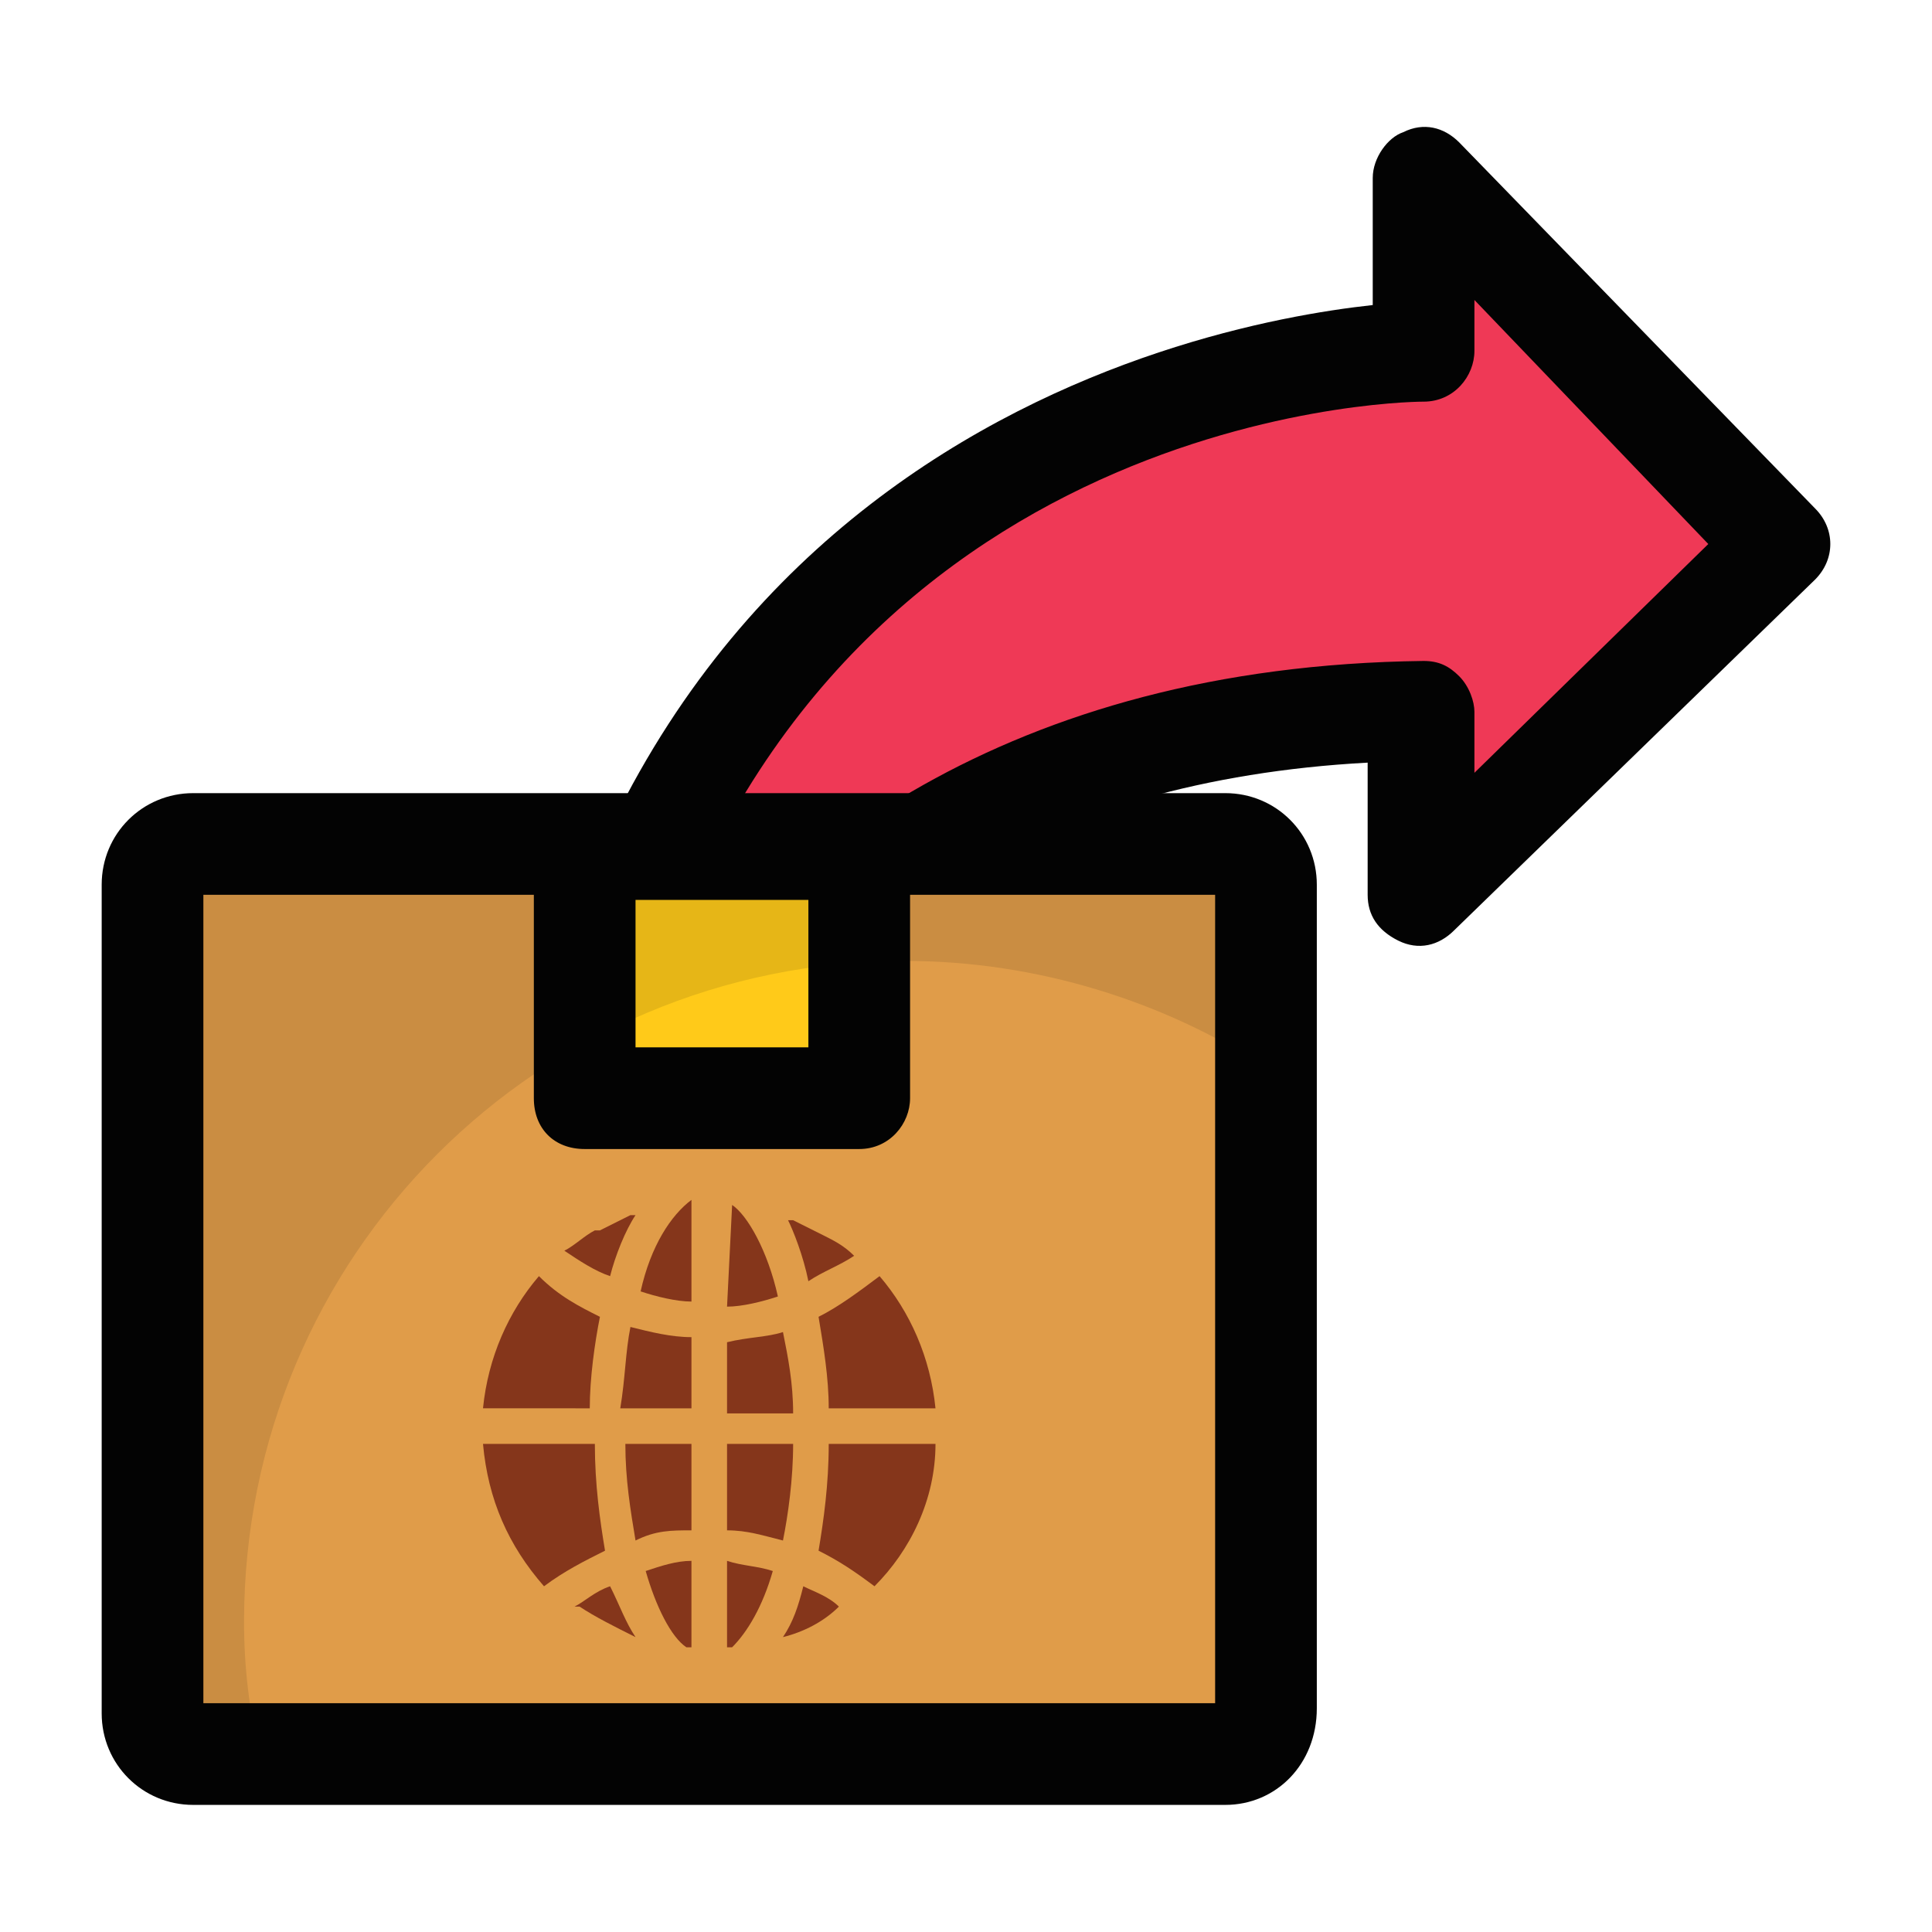 <svg id="Layer_1" enable-background="new 0 0 38 38" height="512" viewBox="0 0 38 38" width="512" xmlns="http://www.w3.org/2000/svg"><g><g><g><g><path d="m10.7 26.9s2.4-12.8 17.3-13v3.6l7.1-6.9-7-7.2v3.4c-.1.1-17 .2-17.4 20.1z" fill="#ef3956"/></g></g></g><g><g><g><path d="m10.7 27.9h-.1c-.5-.1-.9-.5-.9-1 .4-17.8 13.6-20.5 17.3-20.9v-2.5c0-.4.3-.8.6-.9.4-.2.8-.1 1.1.2l7 7.2c.4.4.4 1 0 1.4l-7.1 6.9c-.3.3-.7.4-1.1.2s-.6-.5-.6-.9v-2.6c-13 .7-15.2 11.6-15.3 12.1 0 .5-.5.8-.9.8zm18.3-22v1c0 .5-.4 1-1 1s-12.1.3-15.4 12.6c2.5-3.6 7.2-7.4 15.4-7.5.3 0 .5.1.7.3s.3.5.3.7v1.2l4.6-4.5z" fill="#030303"/></g></g></g><g><g><g><g><path d="m24.1 34.5h-20.3c-.4 0-.8-.4-.8-.8v-16.3c0-.4.4-.8.8-.8h20.3c.4 0 .8.4.8.8v16.2c0 .5-.3.9-.8.9z" fill="#e09c49"/></g></g></g><g><g><g><path d="m24.1 35.5h-20.3c-1 0-1.8-.8-1.8-1.8v-16.3c0-1 .8-1.8 1.8-1.8h20.3c1 0 1.8.8 1.8 1.8v16.2c0 1.1-.8 1.9-1.8 1.9zm-20.1-2h19.9v-15.9h-19.9z" fill="#030303"/></g></g></g><g><g><g><path d="m11.5 16.6h5.4v4.9h-5.4z" fill="#ffca19"/></g></g></g><g><g><g><path d="m16.9 22.6h-5.4c-.6 0-1-.4-1-1v-4.9c0-.6.4-1 1-1h5.4c.6 0 1 .4 1 1v4.9c0 .5-.4 1-1 1zm-4.4-2h3.4v-2.9h-3.4z" fill="#030303"/></g></g></g><g><g><g><g><path d="m14.4 23.7c-.1-.1-.1-.1 0 0l-.1 2c.3 0 .7-.1 1-.2-.2-.9-.6-1.6-.9-1.8z" fill="#85361b"/></g></g></g><g><g><g><path d="m13.6 27.7v-1.4c-.4 0-.8-.1-1.2-.2-.1.5-.1 1-.2 1.6z" fill="#85361b"/></g></g></g><g><g><g><path d="m15.9 25.2c.3-.2.6-.3.9-.5-.2-.2-.4-.3-.6-.4-.2-.1-.4-.2-.6-.3h-.1c.1.2.3.7.4 1.2z" fill="#85361b"/></g></g></g><g><g><g><path d="m17.3 25.1c-.4.3-.8.6-1.2.8.1.6.2 1.2.2 1.8h2.1c-.1-1-.5-1.9-1.1-2.6z" fill="#85361b"/></g></g></g><g><g><g><path d="m13.6 30.1v-1.7h-1.3c0 .7.1 1.3.2 1.9.4-.2.7-.2 1.1-.2z" fill="#85361b"/></g></g></g><g><g><g><path d="m15.4 32.2c.4-.1.8-.3 1.1-.6-.2-.2-.5-.3-.7-.4-.1.4-.2.7-.4 1z" fill="#85361b"/></g></g></g><g><g><g><path d="m12 31.2c-.3.1-.5.3-.7.4h.1c.3.2.7.4 1.1.6-.2-.3-.3-.6-.5-1z" fill="#85361b"/></g></g></g><g><g><g><path d="m12.5 23.9h-.1c-.2.1-.4.2-.6.3 0 0 0 0-.1 0-.2.1-.4.3-.6.4.3.2.6.4.9.5.1-.4.3-.9.5-1.2z" fill="#85361b"/></g></g></g><g><g><g><path d="m13.6 23.6c-.4.3-.8.9-1 1.8.3.1.7.2 1 .2z" fill="#85361b"/></g></g></g><g><g><g><path d="m11.6 27.7c0-.6.1-1.3.2-1.8-.4-.2-.8-.4-1.2-.8-.6.7-1 1.6-1.1 2.6z" fill="#85361b"/></g></g></g><g><g><g><path d="m11.9 30.5c-.1-.6-.2-1.3-.2-2.1h-2.2c.1 1.1.5 2 1.2 2.8.4-.3.8-.5 1.2-.7z" fill="#85361b"/></g></g></g><g><g><g><path d="m16.3 28.4c0 .8-.1 1.5-.2 2.1.4.2.7.4 1.1.7.7-.7 1.2-1.7 1.2-2.8z" fill="#85361b"/></g></g></g><g><g><g><path d="m13.5 32.4h.1v-1.7c-.3 0-.6.1-.9.2.2.7.5 1.3.8 1.5z" fill="#85361b"/></g></g></g><g><g><g><path d="m18.4 28v.1z" fill="#85361b"/></g></g></g><g><g><g><path d="m14.3 26.4v1.4h1.3c0-.6-.1-1.1-.2-1.6-.3.1-.7.1-1.1.2z" fill="#85361b"/></g></g></g><g><g><g><path d="m14.3 32.4h.1c.3-.3.6-.8.8-1.5-.3-.1-.6-.1-.9-.2z" fill="#85361b"/></g></g></g><g><g><g><path d="m14.3 28.4v1.7c.4 0 .7.1 1.1.2.1-.5.2-1.2.2-1.9z" fill="#85361b"/></g></g></g></g><g opacity=".1"><g><g><path d="m24.9 17.2v3.8c-2-1.3-4.5-2.1-7.1-2.1-7.2 0-13 5.8-13 13 0 .9.1 1.7.3 2.6h-1.6c-.3 0-.5-.2-.5-.5v-16.8c0-.3.2-.5.5-.5h20.8c.4-.1.6.2.6.5z" fill="#030303"/></g></g></g></g></g></svg>